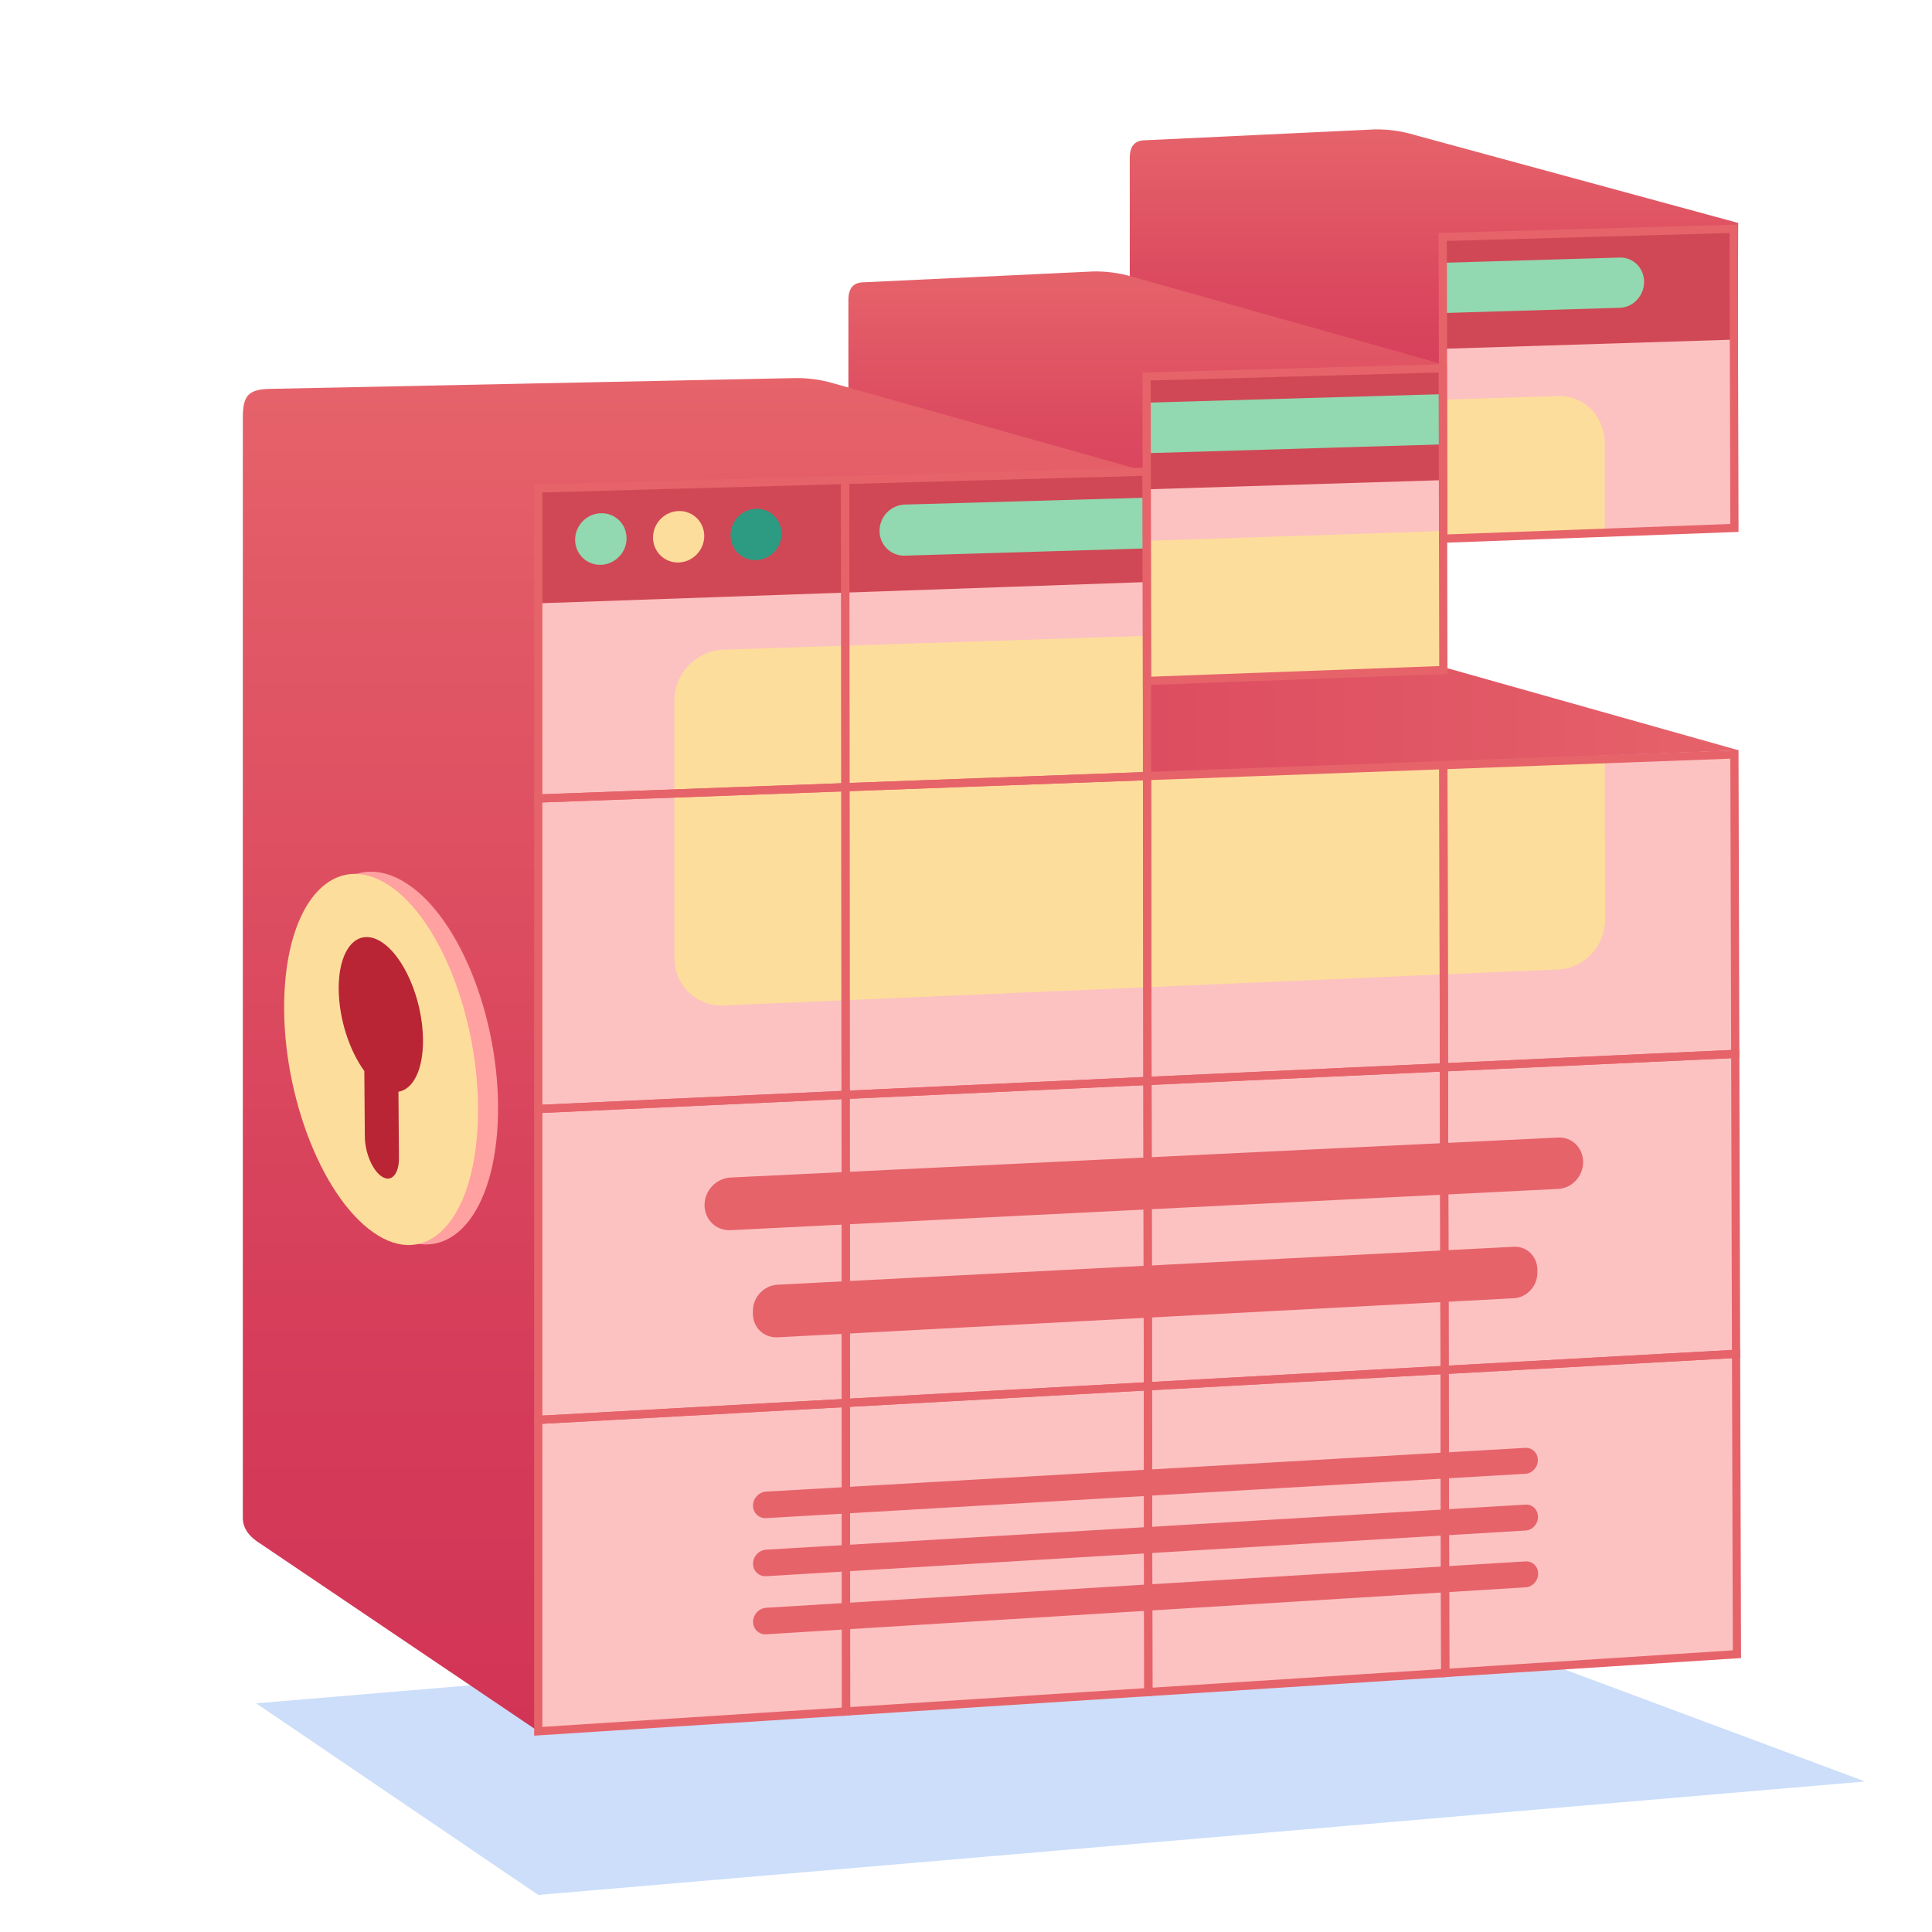 <?xml version="1.0" encoding="UTF-8"?><svg id="Page_icons_56x56" xmlns="http://www.w3.org/2000/svg" xmlns:xlink="http://www.w3.org/1999/xlink" viewBox="0 0 56 56"><defs><linearGradient id="linear-gradient" x1="7.188" y1="21.227" x2="50.396" y2="21.227" gradientUnits="userSpaceOnUse"><stop offset=".002" stop-color="#d23456"/><stop offset=".312" stop-color="#d63e5a"/><stop offset=".844" stop-color="#e25966"/><stop offset="1" stop-color="#e6636a"/></linearGradient><linearGradient id="linear-gradient-2" x1="41.564" y1="15.624" x2="41.564" y2="3.752" gradientUnits="userSpaceOnUse"><stop offset=".002" stop-color="#d23456"/><stop offset=".274" stop-color="#d43958"/><stop offset=".618" stop-color="#db495f"/><stop offset="1" stop-color="#e6636a"/></linearGradient><linearGradient id="linear-gradient-3" x1="33.241" y1="19.741" x2="33.241" y2="7.869" gradientUnits="userSpaceOnUse"><stop offset=".002" stop-color="#d23456"/><stop offset=".274" stop-color="#d43a58"/><stop offset=".642" stop-color="#dc4b60"/><stop offset="1" stop-color="#e6636a"/></linearGradient><linearGradient id="linear-gradient-4" x1="20.137" y1="50.182" x2="20.137" y2="10.958" xlink:href="#linear-gradient"/></defs><polygon points="7.424 49.371 15.602 54.926 54.06 51.637 40.529 46.593 7.424 49.371" style="fill:#005de3; opacity:.2;"/><path d="M50.396,21.748l-9.06-2.554c-.383-.115-.783-.168-1.183-.156l-31.826.312c-.634.018-1.139.537-1.139,1.172v2.895l43.208-1.669Z" style="fill:url(#linear-gradient);"/><path d="M39.804,3.753l-6.601.312c-.291,0-.456.146-.456.513v7.176c0,.496.049.72.251.922l8.741,2.947,8.613-.547.03-8.614-9.395-2.554c-.383-.115-.783-.168-1.183-.156Z" style="fill:url(#linear-gradient-2);"/><path d="M31.648,7.87l-6.601.312c-.291,0-.456.146-.456.513v7.176c0,.496.049.72.251.922l8.406,2.947,8.613-.547.03-8.614-9.06-2.554c-.383-.115-.783-.168-1.183-.156Z" style="fill:url(#linear-gradient-3);"/><path d="M22.993,10.96l-15.188.312c-.634.018-.767.22-.767.854v31.852c-.01.386.286.62.457.731l8.107,5.473,17.603-3.868.03-32.644-9.06-2.554c-.383-.115-.783-.168-1.183-.156Z" style="fill:url(#linear-gradient-4);"/><polygon points="24.505 22.817 15.602 23.145 15.602 14.159 24.498 13.912 24.505 22.817" style="fill:#fcc2c1;"/><polygon points="33.248 22.495 24.505 22.817 24.498 13.912 33.235 13.67 33.248 22.495" style="fill:#fcc2c1;"/><polygon points="33.248 19.741 33.248 13.136 33.238 11.671 33.238 10.91 41.821 10.672 41.821 11.424 41.831 12.88 41.831 15.392 41.84 19.417 33.248 19.741" style="fill:#fcc2c1;"/><polygon points="50.272 15.306 46.513 15.439 41.84 15.611 41.831 11.585 41.831 9.073 41.821 7.617 41.821 6.866 50.252 6.637 50.262 9.844 50.272 15.306" style="fill:#fcc2c1;"/><polygon points="24.511 31.735 15.602 32.145 15.602 23.145 24.505 22.817 24.511 31.735" style="fill:#fcc2c1;"/><polygon points="33.26 31.332 24.511 31.735 24.505 22.817 33.248 22.495 33.26 31.332" style="fill:#fcc2c1;"/><polygon points="41.854 30.937 33.26 31.332 33.248 22.495 41.836 22.178 41.854 30.937" style="fill:#fcc2c1;"/><polygon points="50.297 30.548 41.854 30.937 41.836 22.178 50.273 21.867 50.297 30.548" style="fill:#fcc2c1;"/><polygon points="24.518 40.665 15.602 41.157 15.602 32.145 24.511 31.735 24.518 40.665" style="fill:#fcc2c1;"/><polygon points="33.273 40.182 24.518 40.665 24.511 31.735 33.26 31.332 33.273 40.182" style="fill:#fcc2c1;"/><polygon points="41.873 39.708 33.273 40.182 33.26 31.332 41.854 30.937 41.873 39.708" style="fill:#fcc2c1;"/><polygon points="50.321 39.242 41.873 39.708 41.854 30.937 50.297 30.548 50.321 39.242" style="fill:#fcc2c1;"/><polygon points="24.524 49.608 15.602 50.182 15.602 41.157 24.518 40.665 24.524 49.608" style="fill:#fcc2c1;"/><polygon points="33.286 49.045 24.524 49.608 24.518 40.665 33.273 40.182 33.286 49.045" style="fill:#fcc2c1;"/><polygon points="41.891 48.492 33.286 49.045 33.273 40.182 41.873 39.708 41.891 48.492" style="fill:#fcc2c1;"/><polygon points="50.346 47.948 41.891 48.492 41.873 39.708 50.321 39.242 50.346 47.948" style="fill:#fcc2c1;"/><polygon points="33.24 16.871 15.602 17.488 15.602 14.159 33.231 13.659 33.24 16.871" style="fill:#d04855;"/><polygon points="50.281 9.844 50.262 9.844 41.831 10.11 41.821 6.866 50.272 6.628 50.281 9.844" style="fill:#d04855;"/><polygon points="41.831 13.917 33.248 14.183 33.238 10.91 41.821 10.672 41.831 13.917" style="fill:#d04855;"/><path d="M33.186,15.897l-6.959.209c-.405.012-.733-.31-.734-.719h0c-0-.409.328-.751.733-.762l7.035-.201" style="fill:#92d8b0;"/><path d="M47.655,8.169c0,.4-.314.742-.704.752l-5.12.152-.009-1.456,5.129-.152c.39-.009.704.305.704.704Z" style="fill:#92d8b0;"/><polygon points="41.831 12.88 33.248 13.136 33.238 11.671 41.821 11.424 41.831 12.88" style="fill:#92d8b0;"/><path d="M18.162,15.602c0,.412-.333.757-.745.769-.412.012-.747-.312-.747-.726s.334-.758.746-.769c.412-.012.745.313.745.726Z" style="fill:#92d8b0;"/><path d="M20.413,15.536c0.0.412-.332.755-.742.768-.41.012-.743-.312-.743-.724s.333-.756.743-.767c.41-.012.742.312.742.724Z" style="fill:#fddd9b;"/><path d="M22.654,15.47c0.0.411-.33.753-.738.766-.408.012-.74-.311-.74-.723s.331-.754.739-.766c.408-.012.739.312.739.722Z" style="fill:#2c9b82;"/><path d="M45.175,28.099l-24.198,1.045c-.788.034-1.428-.582-1.428-1.376l-.002-7.455c-0-.793.639-1.456,1.426-1.482l12.22-.399.055,4.063,13.267-.489.011,4.637c.002.772-.602,1.424-1.351,1.456Z" style="fill:#fddd9b;"/><path d="M46.513,12.832v2.607l-4.672.171-.009-4.025,3.321-.105c.752-.029,1.351.581,1.361,1.351Z" style="fill:#fddd9b;"/><polygon points="41.84 19.417 33.248 19.741 33.248 15.677 41.831 15.392 41.84 19.417" style="fill:#fddd9b;"/><path d="M45.169,34.461l-23.99,1.196c-.419.021-.758-.304-.758-.726h0c-0-.422.339-.78.758-.8l23.987-1.159c.398-.019.721.298.722.709h0c.001.411-.321.76-.719.78Z" style="fill:#e6636a;"/><path d="M43.882,37.63l-21.344,1.133c-.395.021-.715-.285-.715-.683v-.084c-0-.398.32-.738.714-.758l21.341-1.1c.377-.019.683.28.684.669l0.0.082c.001.389-.304.721-.681.741Z" style="fill:#e6636a;"/><path d="M44.212,42.718l-22.005,1.286c-.21.012-.381-.15-.381-.362h0c-0-.212.171-.395.381-.407l22.004-1.268c.201-.012.364.147.365.355h0c.001.207-.162.385-.363.397Z" style="fill:#e6636a;"/><path d="M44.216,44.363l-22.008,1.324c-.21.013-.381-.149-.381-.362h0c-0-.212.171-.395.381-.407l22.007-1.306c.201-.012.364.147.365.354h0c.001.208-.162.386-.363.398Z" style="fill:#e6636a;"/><path d="M44.22,46.009l-22.011,1.362c-.21.013-.381-.149-.381-.361h0c-0-.213.171-.395.381-.408l22.01-1.344c.201-.012.364.146.365.354h0c.001.208-.162.386-.363.399Z" style="fill:#e6636a;"/><polygon points="24.505 22.817 15.602 23.145 15.602 14.159 24.498 13.912 24.505 22.817" style="fill:none; stroke:#e6636a; stroke-miterlimit:10; stroke-width:.238px;"/><polygon points="33.248 22.495 24.505 22.817 24.498 13.912 33.235 13.67 33.248 22.495" style="fill:none; stroke:#e6636a; stroke-miterlimit:10; stroke-width:.238px;"/><polygon points="41.836 19.421 33.248 19.738 33.235 10.913 41.818 10.675 41.836 19.421" style="fill:none; stroke:#e6636a; stroke-miterlimit:10; stroke-width:.238px;"/><polygon points="50.273 15.303 41.836 15.614 41.818 6.868 50.249 6.633 50.273 15.303" style="fill:none; stroke:#e6636a; stroke-miterlimit:10; stroke-width:.238px;"/><polygon points="24.511 31.735 15.602 32.145 15.602 23.145 24.505 22.817 24.511 31.735" style="fill:none; stroke:#e6636a; stroke-miterlimit:10; stroke-width:.238px;"/><polygon points="33.26 31.332 24.511 31.735 24.505 22.817 33.248 22.495 33.26 31.332" style="fill:none; stroke:#e6636a; stroke-miterlimit:10; stroke-width:.238px;"/><polygon points="41.854 30.937 33.26 31.332 33.248 22.495 41.836 22.178 41.854 30.937" style="fill:none; stroke:#e6636a; stroke-miterlimit:10; stroke-width:.238px;"/><polygon points="50.297 30.548 41.854 30.937 41.836 22.178 50.273 21.867 50.297 30.548" style="fill:none; stroke:#e6636a; stroke-miterlimit:10; stroke-width:.238px;"/><polygon points="24.518 40.665 15.602 41.157 15.602 32.145 24.511 31.735 24.518 40.665" style="fill:none; stroke:#e6636a; stroke-miterlimit:10; stroke-width:.238px;"/><polygon points="33.273 40.182 24.518 40.665 24.511 31.735 33.26 31.332 33.273 40.182" style="fill:none; stroke:#e6636a; stroke-miterlimit:10; stroke-width:.238px;"/><polygon points="41.873 39.708 33.273 40.182 33.26 31.332 41.854 30.937 41.873 39.708" style="fill:none; stroke:#e6636a; stroke-miterlimit:10; stroke-width:.238px;"/><polygon points="50.321 39.242 41.873 39.708 41.854 30.937 50.297 30.548 50.321 39.242" style="fill:none; stroke:#e6636a; stroke-miterlimit:10; stroke-width:.238px;"/><polygon points="24.524 49.608 15.602 50.182 15.602 41.157 24.518 40.665 24.524 49.608" style="fill:none; stroke:#e6636a; stroke-miterlimit:10; stroke-width:.238px;"/><polygon points="33.286 49.045 24.524 49.608 24.518 40.665 33.273 40.182 33.286 49.045" style="fill:none; stroke:#e6636a; stroke-miterlimit:10; stroke-width:.238px;"/><polygon points="41.891 48.492 33.286 49.045 33.273 40.182 41.873 39.708 41.891 48.492" style="fill:none; stroke:#e6636a; stroke-miterlimit:10; stroke-width:.238px;"/><polygon points="50.346 47.948 41.891 48.492 41.873 39.708 50.321 39.242 50.346 47.948" style="fill:none; stroke:#e6636a; stroke-miterlimit:10; stroke-width:.238px;"/><path d="M14.426,32.563c.137-2.826-1.051-5.943-2.651-6.964s-3.008.384-3.143,3.137c-.135,2.753,1.052,5.87,2.651,6.964,1.599,1.093,3.006-.311,3.143-3.137Z" style="fill:#ffa0a1;"/><path d="M13.847,32.598c.128-2.813-1.023-5.918-2.571-6.936s-2.905.379-3.031,3.12,1.024,5.846,2.571,6.936,2.903-.307,3.031-3.12Z" style="fill:#fddd9b;"/><path d="M12.261,30.137c-.009-1.178-.564-2.456-1.238-2.855s-1.214.223-1.206,1.389c.007.861.311,1.782.743,2.372l.015,1.903c.004.473.228.994.501,1.163s.492-.078.488-.553l-.015-1.911c.426-.07.719-.636.712-1.507Z" style="fill:#b92535;"/></svg>